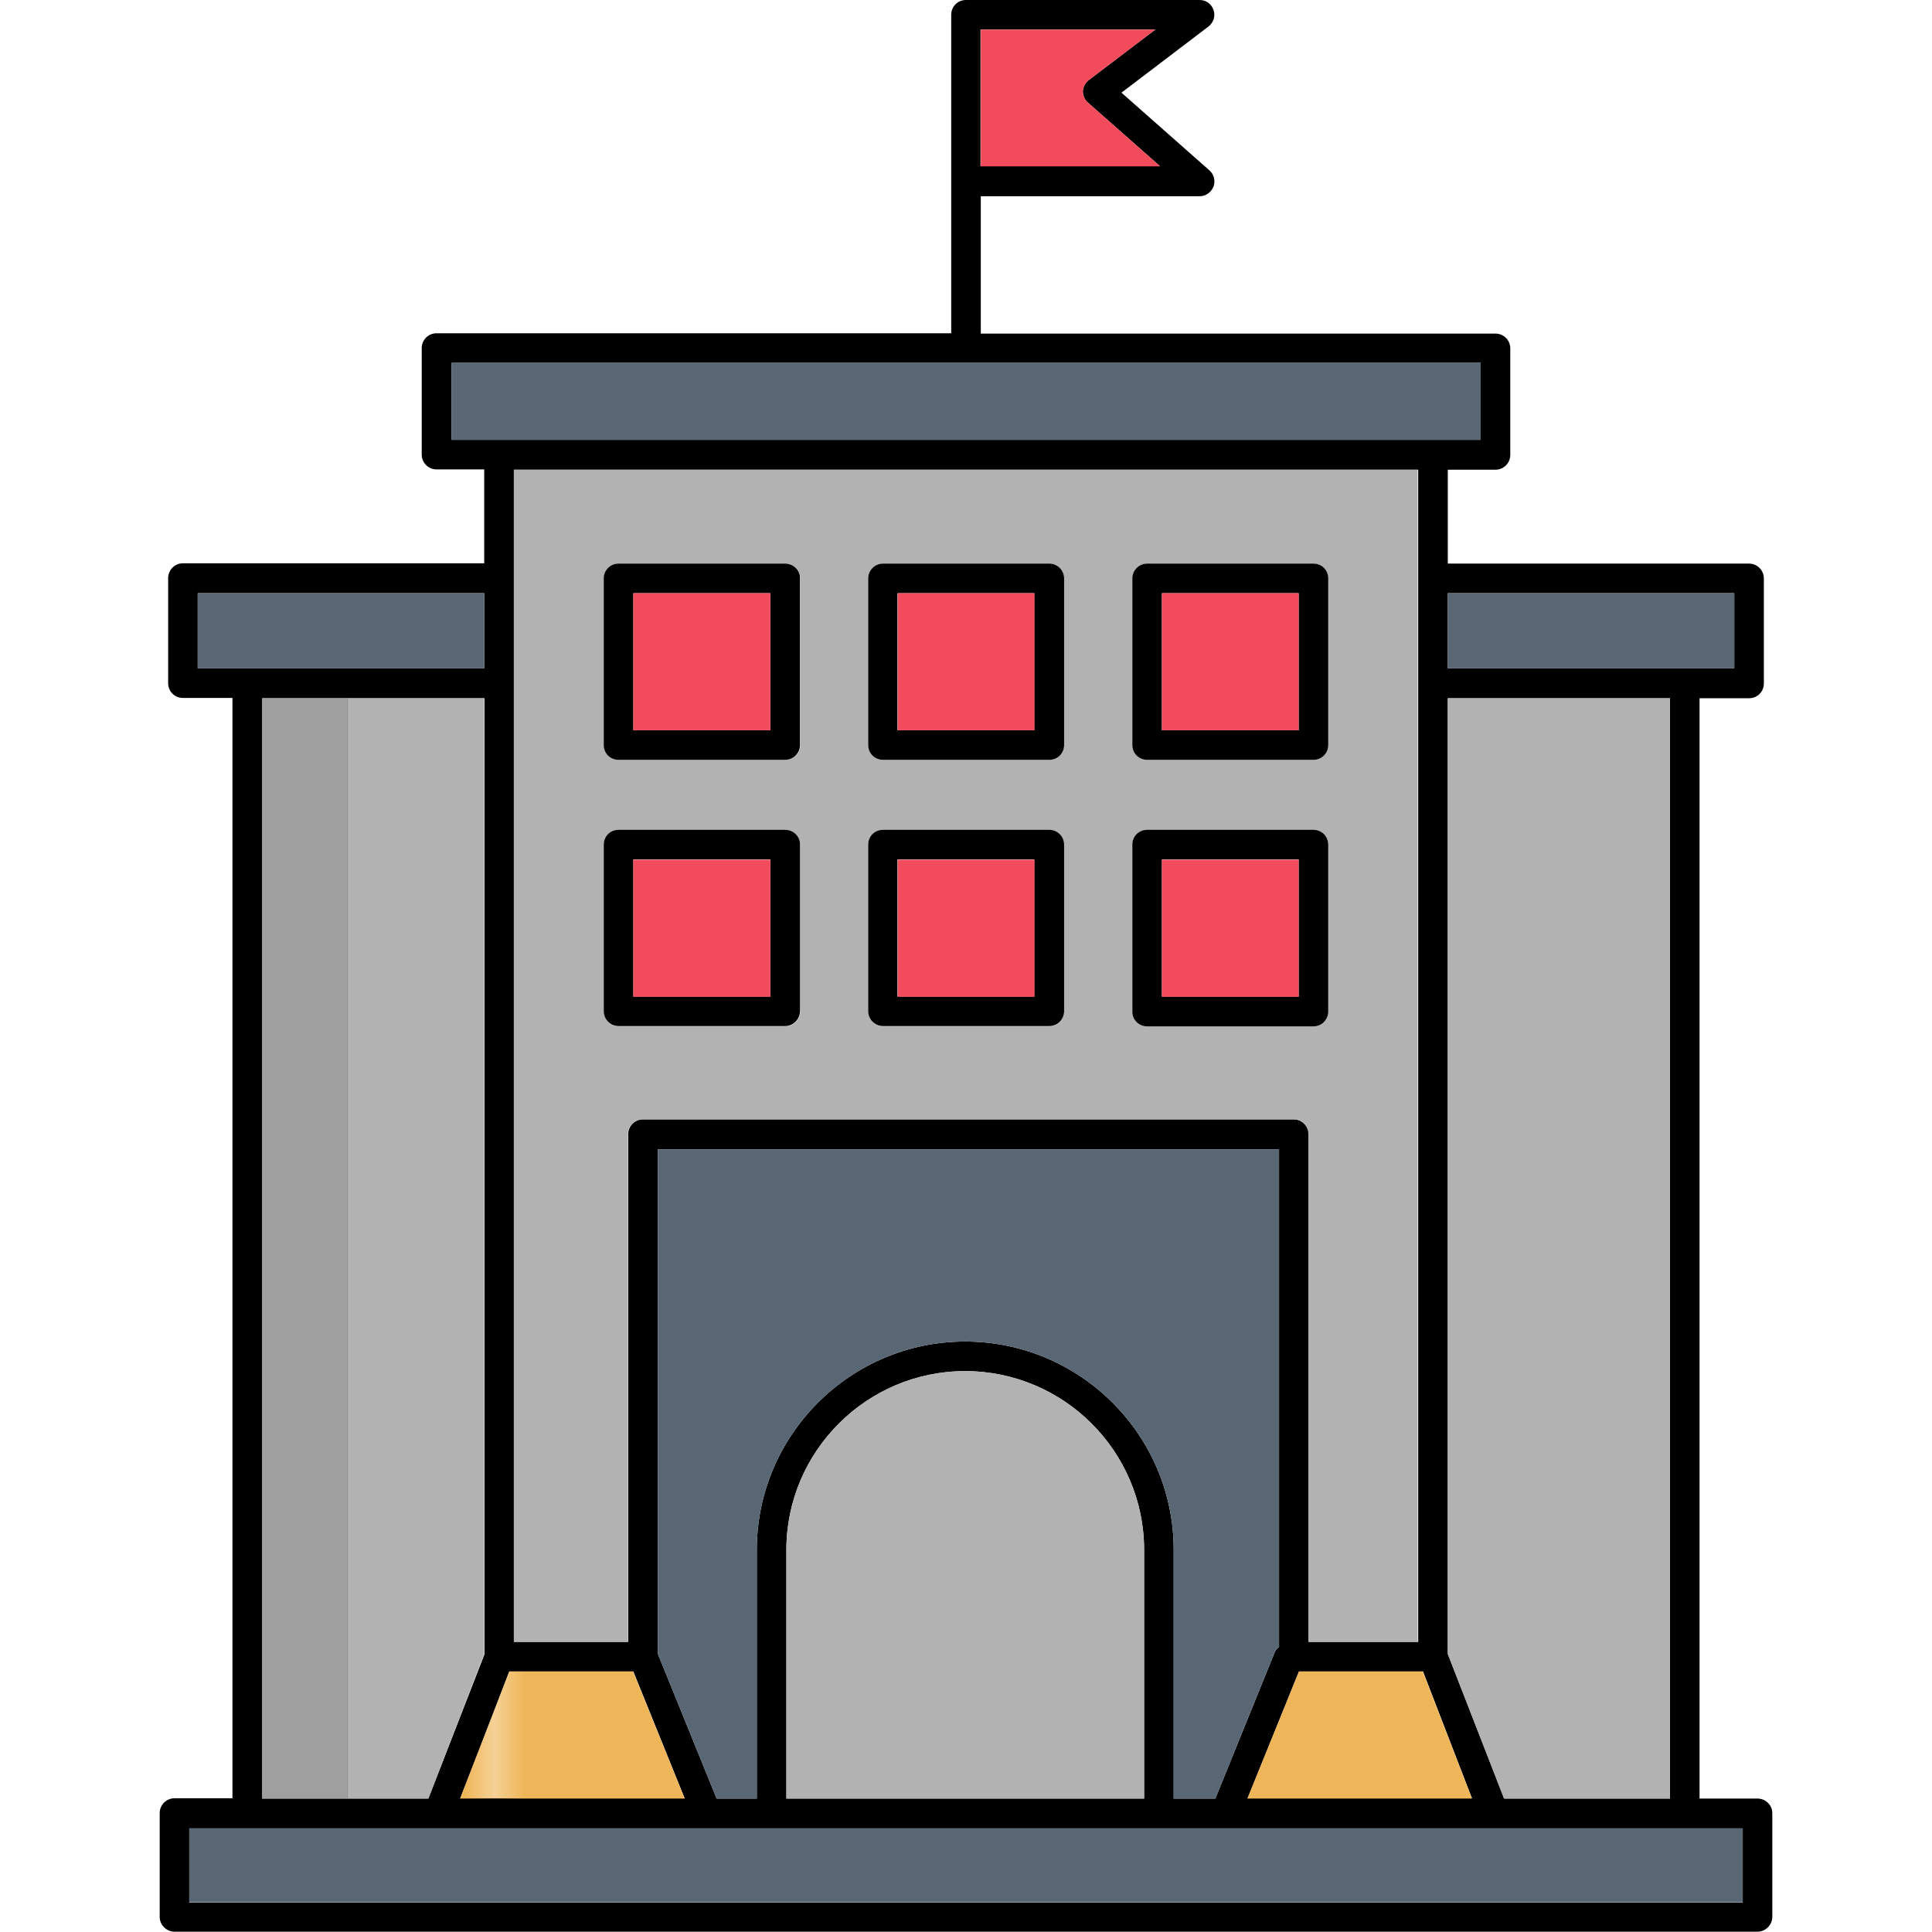 <?xml version="1.0" encoding="utf-8"?>
<!-- Generator: Adobe Illustrator 23.0.1, SVG Export Plug-In . SVG Version: 6.00 Build 0)  -->
<svg version="1.1" id="Layer_1" xmlns="http://www.w3.org/2000/svg" xmlns:xlink="http://www.w3.org/1999/xlink" x="0px" y="0px"
	 viewBox="0 0 64 64" style="enable-background:new 0 0 64 64;" xml:space="preserve">
<style type="text/css">
	.st0{fill:none;}
	.st1{fill:#EFB659;}
	.st2{fill:#EFCC3C;}
	.st3{fill:#FADC60;}
	.st4{fill:#F7575F;}
	.st5{fill:#FD6F71;}
	.st6{fill:#FA9F6A;}
	.st7{fill:#51606D;}
	.st8{fill:#596674;}
	.st9{fill:#FFDB4D;}
	.st10{fill:#F7C939;}
	.st11{fill:#F24C5C;}
	.st12{fill:#F4D347;}
	.st13{fill:#D6D6D6;}
	.st14{fill:#59C3DB;}
	.st15{fill:#FBE40F;}
	.st16{fill:#EF3551;}
	.st17{fill:#4ABBCE;}
	.st18{fill:#DBDBDB;}
	.st19{fill:#CECECE;}
	.st20{fill:#F24141;}
	.st21{fill:#74B725;}
	.st22{fill:url(#);}
	.st23{fill:url(#SVGID_1_);}
	.st24{fill:url(#SVGID_2_);}
	.st25{fill:#FFD058;}
	.st26{fill:#FEB237;}
	.st27{fill:#FFD15B;}
	.st28{fill:#3484C6;}
	.st29{fill:#3C87D0;}
	.st30{fill:#5F99D7;}
	.st31{fill:#BBBBBC;}
	.st32{fill:#4F5C68;}
	.st33{fill:#C4C4C4;}
	.st34{fill:#B2B2B2;}
	.st35{fill:#ACAEAF;}
	.st36{fill:#53616D;}
	.st37{fill:#EA475F;}
	.st38{fill:#F7DD23;}
	.st39{fill:#EDCF20;}
	.st40{fill:#CECECC;}
	.st41{fill:#535F6B;}
	.st42{fill:#4F5B66;}
	.st43{fill:#E6BE94;}
	.st44{fill:#DBAE86;}
	.st45{fill:#FF4F19;}
	.st46{fill:#FFCD00;}
	.st47{fill:#00C37A;}
	.st48{fill:#63727F;}
	.st49{fill:#4E5C68;}
	.st50{fill:#4EBCCE;}
	.st51{fill:#51BCCE;}
	.st52{fill:url(#SVGID_3_);}
	.st53{fill:url(#SVGID_4_);}
	.st54{fill:#9C9FA0;}
	.st55{fill:url(#SVGID_5_);}
	.st56{fill:#E2445B;}
	.st57{fill:url(#SVGID_6_);}
	.st58{fill:url(#SVGID_7_);}
	.st59{fill:url(#SVGID_8_);}
	.st60{fill:#A09F9F;}
	.st61{fill:url(#SVGID_9_);}
	.st62{fill:url(#SVGID_10_);}
	.st63{fill:url(#SVGID_11_);}
	.st64{fill:url(#SVGID_12_);}
	.st65{fill:url(#SVGID_13_);}
	.st66{fill:#4DBBCE;}
	.st67{fill:#47545E;}
	.st68{fill:#ACACAF;}
	.st69{fill:#A3604F;}
	.st70{fill:#FBDD56;}
	.st71{fill:#596675;}
	.st72{fill:#8090A0;}
	.st73{fill:#E3E3E8;}
	.st74{fill:#575B6D;}
	.st75{fill:#69B0EE;}
	.st76{fill:#DBD8DD;}
	.st77{fill:url(#SVGID_14_);}
	.st78{fill:#5A5D68;}
	.st79{fill:#48BACC;}
	.st80{fill:url(#SVGID_15_);}
	.st81{fill:url(#SVGID_16_);}
	.st82{fill:url(#SVGID_17_);}
	.st83{fill:url(#SVGID_18_);}
</style>
<pattern  x="-420" y="-168" width="23.63" height="23.25" patternUnits="userSpaceOnUse" id="New_Pattern_Swatch_2" viewBox="0 -23.25 23.63 23.25" style="overflow:visible;">
	<g>
		<rect y="-23.25" class="st0" width="23.63" height="23.25"/>
		<rect y="-23.25" class="st1" width="23.63" height="23.25"/>
	</g>
</pattern>
<g>
	<path d="M58.22,59.58H56.3V23.13h1.64c0.28,0,0.49-0.22,0.49-0.49v-3.48c0-0.27-0.22-0.49-0.49-0.49h-9.98v-3.11h1.58
		c0.27,0,0.49-0.22,0.49-0.49v-3.53c0-0.28-0.23-0.49-0.49-0.49H32.49V6.5h7.25c0.21,0,0.38-0.13,0.46-0.32
		c0.07-0.2,0.01-0.41-0.14-0.54l-2.91-2.57l2.88-2.19c0.17-0.13,0.24-0.35,0.17-0.55C40.13,0.13,39.95,0,39.74,0H32
		c-0.28,0-0.49,0.22-0.49,0.49v10.55H14.46c-0.27,0-0.49,0.22-0.49,0.49v3.53c0,0.28,0.23,0.49,0.49,0.49h1.58v3.11H6.06
		c-0.28,0-0.49,0.23-0.49,0.49v3.48c0,0.28,0.22,0.49,0.49,0.49H7.7v36.45H5.78c-0.27,0-0.49,0.22-0.49,0.49v3.44
		c0,0.27,0.23,0.49,0.49,0.49h52.44c0.27,0,0.49-0.23,0.49-0.49v-3.44C58.71,59.8,58.49,59.58,58.22,59.58z M32.49,0.98h5.78
		l-2.2,1.67c-0.12,0.09-0.19,0.23-0.2,0.37c0,0.14,0.06,0.29,0.17,0.38l2.38,2.1h-5.94V0.98z M57.45,19.65v2.49h-9.49v-2.49H57.45z
		 M31.97,44.44c-3.8,0-6.9,3.1-6.9,6.9v8.24h-1.33l-1.95-4.8V38.07h20.58v16.48c-0.05,0.05-0.1,0.09-0.13,0.15l-1.98,4.88h-1.38
		v-8.24C38.88,47.54,35.78,44.44,31.97,44.44z M37.9,51.34v8.24H26.05v-8.24c0-3.26,2.66-5.92,5.92-5.92
		C35.24,45.42,37.9,48.08,37.9,51.34z M42.86,37.08H21.3c-0.27,0-0.49,0.22-0.49,0.49v16.82h-3.78V15.56h29.95v38.83h-3.62V37.57
		C43.35,37.3,43.13,37.08,42.86,37.08z M14.19,59.58h-5.5V23.13h7.36v31.67L14.19,59.58z M16.87,55.37h4.11l1.7,4.2h-7.43
		L16.87,55.37z M43.03,55.37h4.11l1.62,4.2h-7.43L43.03,55.37z M47.96,54.79V23.13h7.36v36.45h-5.49L47.96,54.79z M14.96,14.57
		v-2.55h34.09v2.55H14.96z M6.55,22.14v-2.49h9.49v2.49H6.55z M57.73,63.02H6.27v-2.45h51.46V63.02z"/>
	<path class="st11" d="M38.43,5.51h-5.94V0.98h5.78l-2.2,1.67c-0.12,0.09-0.19,0.23-0.2,0.37c0,0.14,0.06,0.29,0.17,0.38L38.43,5.51
		z"/>
	<pattern  id="SVGID_1_" xlink:href="#New_Pattern_Swatch_2" patternTransform="matrix(1 0 0 1 -19.125 -0.25)">
	</pattern>
	<polygon class="st23" points="48.76,59.58 41.32,59.58 43.03,55.37 47.13,55.37 	"/>
	<polygon class="st34" points="55.32,23.13 55.32,59.58 49.82,59.58 47.96,54.79 47.96,23.13 	"/>
	<pattern  id="SVGID_2_" xlink:href="#New_Pattern_Swatch_2" patternTransform="matrix(1 0 0 1 -19.125 -0.25)">
	</pattern>
	<polygon class="st24" points="22.68,59.58 15.24,59.58 16.87,55.37 20.97,55.37 	"/>
	<path class="st34" d="M37.9,51.34v8.24H26.05v-8.24c0-3.26,2.66-5.92,5.92-5.92C35.24,45.42,37.9,48.08,37.9,51.34z"/>
	<path class="st8" d="M42.37,38.07v16.48c-0.05,0.05-0.1,0.09-0.13,0.15l-1.98,4.88h-1.38v-8.24c0-3.8-3.1-6.9-6.91-6.9
		c-3.8,0-6.9,3.1-6.9,6.9v8.24h-1.33l-1.95-4.8V38.07H42.37z"/>
	<path class="st34" d="M17.02,15.56v38.83h3.78V37.57c0-0.28,0.23-0.49,0.49-0.49h21.56c0.27,0,0.49,0.22,0.49,0.49v16.82h3.62
		V15.56H17.02z M26.51,33.51c0,0.27-0.23,0.49-0.49,0.49h-5.52C20.21,34,20,33.77,20,33.51v-5.52c0-0.28,0.22-0.49,0.49-0.49h5.52
		c0.27,0,0.49,0.22,0.49,0.49V33.51z M26.51,24.68c0,0.28-0.23,0.49-0.49,0.49h-5.52c-0.28,0-0.49-0.22-0.49-0.49v-5.52
		c0-0.27,0.22-0.49,0.49-0.49h5.52c0.27,0,0.49,0.23,0.49,0.49V24.68z M35.25,33.51c0,0.27-0.22,0.49-0.49,0.49h-5.51
		c-0.28,0-0.49-0.23-0.49-0.49v-5.52c0-0.28,0.22-0.49,0.49-0.49h5.51c0.28,0,0.49,0.22,0.49,0.49V33.51z M35.25,24.68
		c0,0.28-0.22,0.49-0.49,0.49h-5.51c-0.28,0-0.49-0.22-0.49-0.49v-5.52c0-0.27,0.22-0.49,0.49-0.49h5.51c0.28,0,0.49,0.23,0.49,0.49
		V24.68z M44,33.51c0,0.27-0.22,0.49-0.49,0.49H38c-0.28,0-0.49-0.23-0.49-0.49v-5.52c0-0.28,0.22-0.49,0.49-0.49h5.51
		c0.28,0,0.49,0.22,0.49,0.49V33.51z M44,24.68c0,0.28-0.22,0.49-0.49,0.49H38c-0.28,0-0.49-0.22-0.49-0.49v-5.52
		c0-0.27,0.22-0.49,0.49-0.49h5.51c0.28,0,0.49,0.23,0.49,0.49V24.68z"/>
	<rect x="8.68" y="23.13" class="st60" width="2.88" height="36.45"/>
	<polygon class="st34" points="16.04,23.13 16.04,54.79 14.19,59.58 11.56,59.58 11.56,23.13 	"/>
	<rect x="6.27" y="60.56" class="st8" width="51.46" height="2.45"/>
	<rect x="47.96" y="19.65" class="st8" width="9.49" height="2.49"/>
	<rect x="14.96" y="12.02" class="st8" width="34.09" height="2.55"/>
	<rect x="6.55" y="19.65" class="st8" width="9.49" height="2.49"/>
	<path d="M26.01,18.67h-5.52c-0.28,0-0.49,0.23-0.49,0.49v5.52c0,0.28,0.22,0.49,0.49,0.49h5.52c0.27,0,0.49-0.22,0.49-0.49v-5.52
		C26.51,18.89,26.28,18.67,26.01,18.67z M25.52,24.19h-4.54v-4.54h4.54V24.19z"/>
	<rect x="20.98" y="19.65" class="st11" width="4.54" height="4.54"/>
	<path d="M26.01,27.49h-5.52c-0.28,0-0.49,0.22-0.49,0.49v5.52c0,0.27,0.22,0.49,0.49,0.49h5.52c0.27,0,0.49-0.23,0.49-0.49v-5.52
		C26.51,27.71,26.28,27.49,26.01,27.49z M25.52,33.01h-4.54v-4.54h4.54V33.01z"/>
	<rect x="20.98" y="28.48" class="st11" width="4.54" height="4.54"/>
	<path d="M34.76,18.67h-5.51c-0.28,0-0.49,0.23-0.49,0.49v5.52c0,0.28,0.22,0.49,0.49,0.49h5.51c0.28,0,0.49-0.22,0.49-0.49v-5.52
		C35.25,18.89,35.03,18.67,34.76,18.67z M34.26,24.19h-4.53v-4.54h4.53V24.19z"/>
	<rect x="29.74" y="19.65" class="st11" width="4.53" height="4.54"/>
	<path d="M34.76,27.49h-5.51c-0.28,0-0.49,0.22-0.49,0.49v5.52c0,0.27,0.22,0.49,0.49,0.49h5.51c0.28,0,0.49-0.23,0.49-0.49v-5.52
		C35.25,27.71,35.03,27.49,34.76,27.49z M34.26,33.01h-4.53v-4.54h4.53V33.01z"/>
	<rect x="29.74" y="28.48" class="st11" width="4.53" height="4.54"/>
	<path d="M43.51,18.67H38c-0.28,0-0.49,0.23-0.49,0.49v5.52c0,0.28,0.22,0.49,0.49,0.49h5.51c0.28,0,0.49-0.22,0.49-0.49v-5.52
		C44,18.89,43.79,18.67,43.51,18.67z M43.02,24.19h-4.53v-4.54h4.53V24.19z"/>
	<rect x="38.49" y="19.65" class="st11" width="4.53" height="4.54"/>
	<path d="M43.51,27.49H38c-0.28,0-0.49,0.22-0.49,0.49v5.52C37.5,33.77,37.72,34,38,34h5.51c0.28,0,0.49-0.23,0.49-0.49v-5.52
		C44,27.71,43.79,27.49,43.51,27.49z M43.02,33.01h-4.53v-4.54h4.53V33.01z"/>
	<rect x="38.49" y="28.48" class="st11" width="4.53" height="4.54"/>
</g>
</svg>
